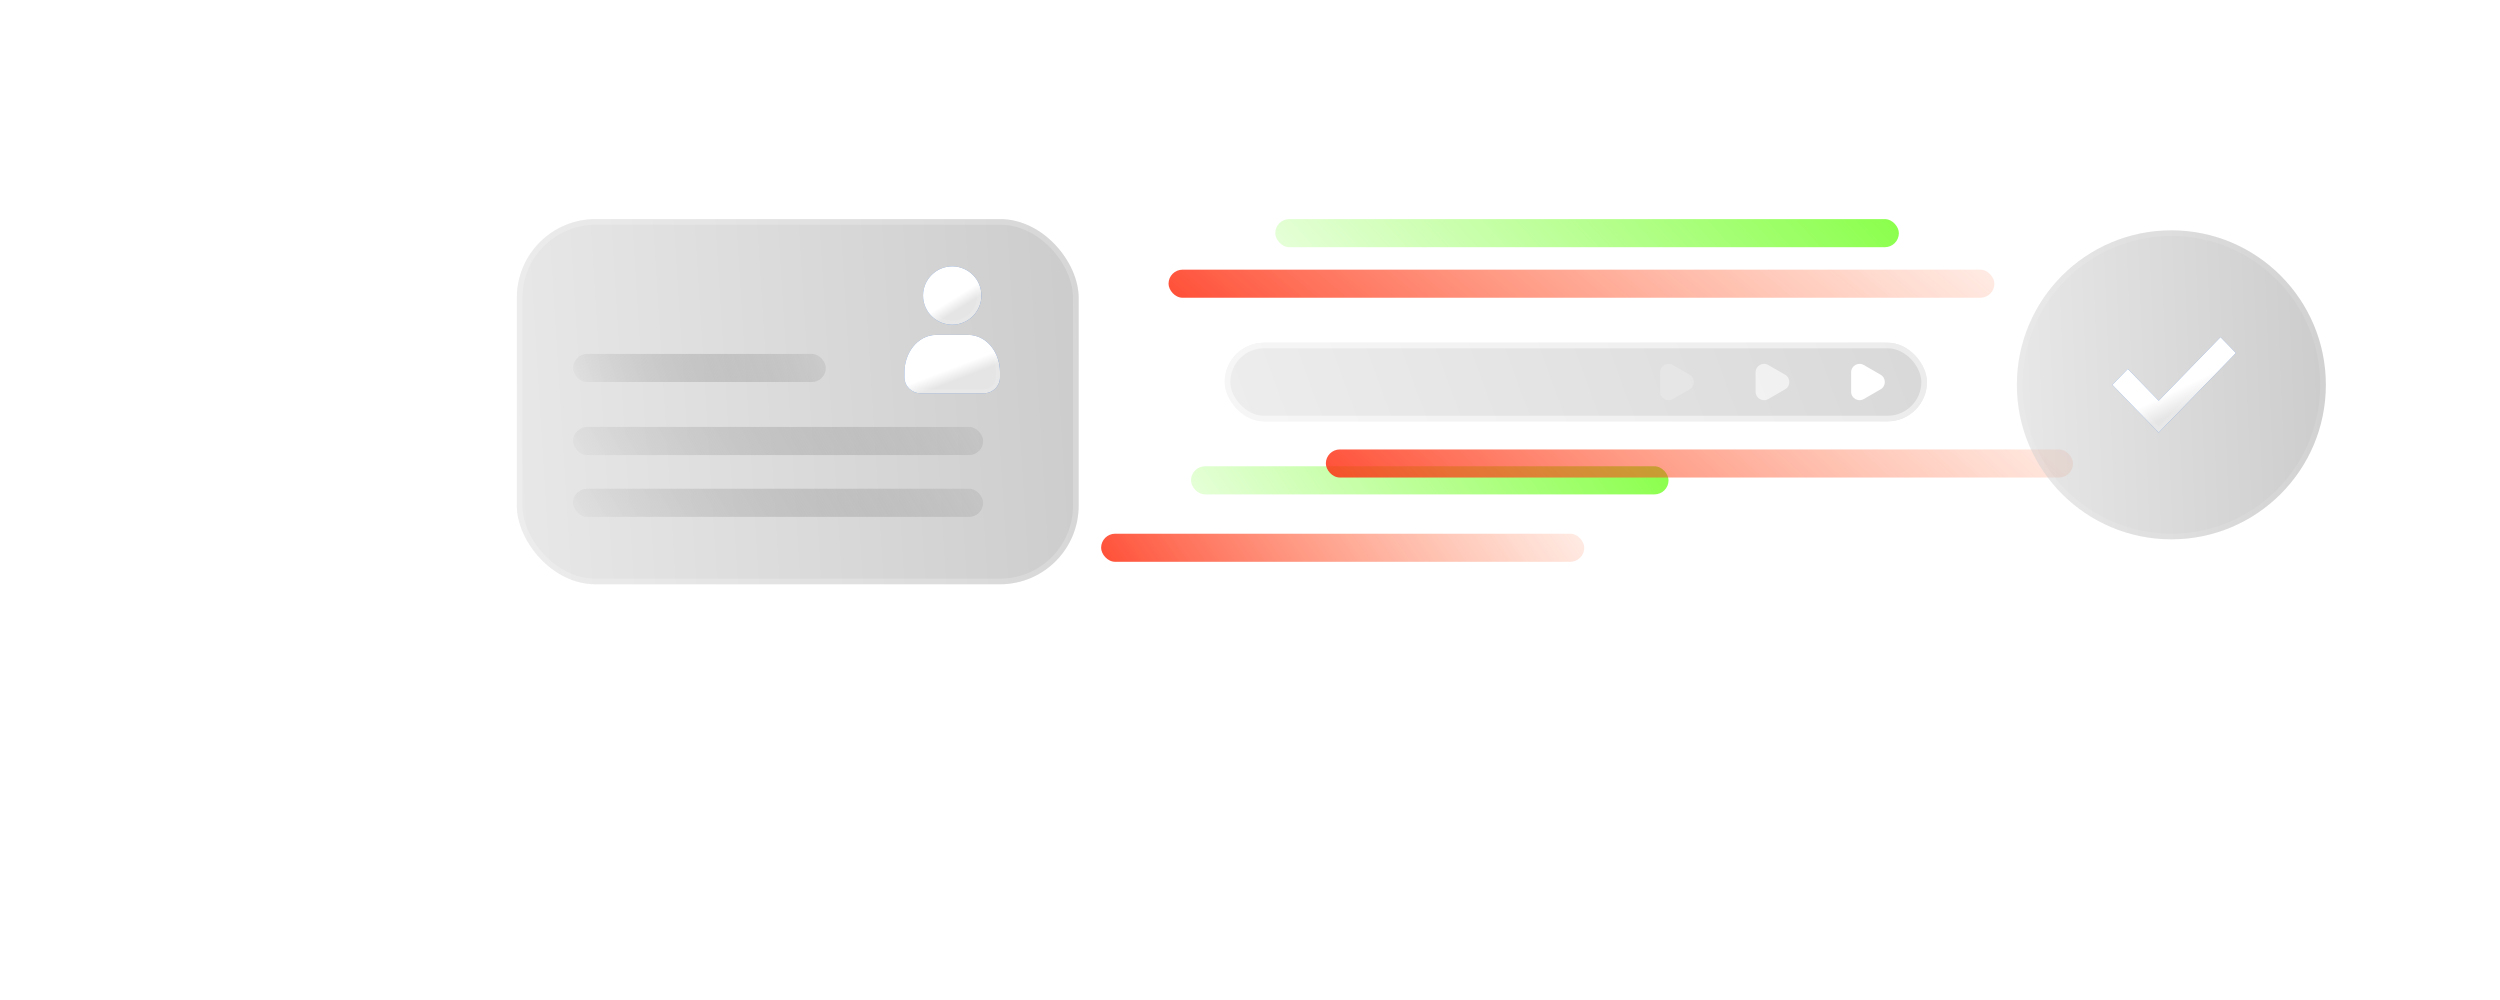 <svg width="445" height="178" viewBox="134 16 445 178" fill="none" xmlns="http://www.w3.org/2000/svg">
<g opacity="0.4" filter="url(#filter0_dddd_433_442)">
<rect x="134" y="16" width="445" height="178" rx="11" fill="#71AEEF" fill-opacity="0.1"/>
<rect x="134" y="16" width="445" height="178" rx="11" fill="url(#paint0_radial_433_442)"/>
<rect x="134.5" y="16.5" width="444" height="177" rx="10.5" stroke="white" stroke-opacity="0.44"/>
<rect x="134.5" y="16.5" width="444" height="177" rx="10.5" stroke="white" stroke-opacity="0.06"/>
<rect x="134.5" y="16.5" width="444" height="177" rx="10.5" stroke="url(#paint1_radial_433_442)" stroke-opacity="0.3"/>
<rect x="134.5" y="16.5" width="444" height="177" rx="10.5" stroke="url(#paint2_radial_433_442)" stroke-opacity="0.4"/>
</g>
<rect x="346" y="99" width="85" height="5" rx="2.5" fill="url(#paint3_linear_433_442)"/>
<rect x="370" y="96" width="133" height="5" rx="2.5" fill="url(#paint4_linear_433_442)"/>
<rect x="330" y="111" width="86" height="5" rx="2.5" fill="url(#paint5_linear_433_442)"/>
<rect x="361" y="55" width="111" height="5" rx="2.5" fill="url(#paint6_linear_433_442)"/>
<rect x="342" y="64" width="147" height="5" rx="2.5" fill="url(#paint7_linear_433_442)"/>
<rect x="352" y="77" width="125" height="14" rx="7" fill="url(#paint8_linear_433_442)" fill-opacity="0.3"/>
<rect x="352.5" y="77.5" width="124" height="13" rx="6.5" stroke="white" stroke-opacity="0.5"/>
<path d="M468.75 82.701C469.75 83.278 469.75 84.722 468.75 85.299L465.75 87.031C464.75 87.608 463.5 86.887 463.5 85.732L463.5 82.268C463.5 81.113 464.75 80.392 465.75 80.969L468.75 82.701Z" fill="white"/>
<path opacity="0.6" d="M451.75 82.701C452.75 83.278 452.75 84.722 451.75 85.299L448.75 87.031C447.75 87.608 446.5 86.887 446.5 85.732L446.5 82.268C446.5 81.113 447.75 80.392 448.75 80.969L451.75 82.701Z" fill="white"/>
<path opacity="0.2" d="M434.75 82.701C435.75 83.278 435.75 84.722 434.75 85.299L431.75 87.031C430.75 87.608 429.5 86.887 429.5 85.732L429.5 82.268C429.5 81.113 430.75 80.392 431.75 80.969L434.75 82.701Z" fill="white"/>
<rect x="226" y="55" width="100" height="65" rx="14" fill="url(#paint9_linear_433_442)" fill-opacity="0.4"/>
<rect x="226.5" y="55.5" width="99" height="64" rx="13.5" stroke="white" stroke-opacity="0.2"/>
<path d="M303.498 63.41C300.639 63.41 298.305 65.747 298.305 68.606C298.305 71.464 300.64 73.799 303.498 73.799C306.356 73.799 308.693 71.463 308.693 68.606C308.693 65.747 306.356 63.41 303.498 63.41Z" fill="url(#paint10_linear_433_442)"/>
<path d="M303.498 63.41C300.639 63.41 298.305 65.747 298.305 68.606C298.305 71.464 300.64 73.799 303.498 73.799C306.356 73.799 308.693 71.463 308.693 68.606C308.693 65.747 306.356 63.41 303.498 63.41Z" fill="url(#paint11_linear_433_442)"/>
<path d="M303.498 63.779C306.152 63.78 308.323 65.951 308.323 68.606C308.323 71.259 306.152 73.429 303.498 73.429C300.845 73.429 298.674 71.26 298.674 68.606C298.674 65.951 300.844 63.779 303.498 63.779Z" stroke="white" stroke-opacity="0.1" stroke-width="0.739"/>
<path d="M300.669 75.612C298.936 75.612 297.469 76.499 296.499 77.745C295.53 78.99 295 80.595 295 82.222V83.17C295 84.724 296.278 86 297.831 86H309.169C310.722 86 312 84.724 312 83.17V82.222C312 80.595 311.47 78.99 310.501 77.745C309.531 76.499 308.062 75.612 306.331 75.612H300.669Z" fill="url(#paint12_linear_433_442)"/>
<path d="M300.669 75.612C298.936 75.612 297.469 76.499 296.499 77.745C295.53 78.99 295 80.595 295 82.222V83.17C295 84.724 296.278 86 297.831 86H309.169C310.722 86 312 84.724 312 83.17V82.222C312 80.595 311.47 78.99 310.501 77.745C309.531 76.499 308.062 75.612 306.331 75.612H300.669Z" fill="url(#paint13_linear_433_442)"/>
<path d="M300.669 75.981H306.331C307.929 75.981 309.297 76.799 310.209 77.972C311.125 79.149 311.631 80.672 311.631 82.222V83.17C311.631 84.519 310.519 85.631 309.169 85.631H297.831C296.481 85.631 295.369 84.519 295.369 83.17V82.222C295.369 80.673 295.875 79.149 296.791 77.972C297.703 76.799 299.07 75.981 300.669 75.981Z" stroke="white" stroke-opacity="0.1" stroke-width="0.739"/>
<rect x="236" y="103" width="73" height="5" rx="2.5" fill="url(#paint14_linear_433_442)"/>
<rect x="236" y="92" width="73" height="5" rx="2.5" fill="url(#paint15_linear_433_442)"/>
<rect x="236" y="79" width="45" height="5" rx="2.5" fill="url(#paint16_linear_433_442)"/>
<path fill-rule="evenodd" clip-rule="evenodd" d="M520.5 112C535.688 112 548 99.688 548 84.5C548 69.312 535.688 57 520.5 57C505.312 57 493 69.312 493 84.5C493 99.688 505.312 112 520.5 112Z" fill="url(#paint17_linear_433_442)" fill-opacity="0.4"/>
<path d="M520.5 57.5C535.412 57.5 547.5 69.588 547.5 84.5C547.5 99.412 535.412 111.5 520.5 111.5C505.588 111.5 493.5 99.412 493.5 84.5C493.5 69.588 505.588 57.5 520.5 57.5Z" stroke="white" stroke-opacity="0.1"/>
<path fill-rule="evenodd" clip-rule="evenodd" d="M512.75 81.667L510 84.5L518.25 93L532 78.833L529.25 76L518.25 87.333L512.75 81.667Z" fill="url(#paint18_linear_433_442)"/>
<path fill-rule="evenodd" clip-rule="evenodd" d="M512.75 81.667L510 84.5L518.25 93L532 78.833L529.25 76L518.25 87.333L512.75 81.667Z" fill="url(#paint19_linear_433_442)"/>
<path d="M531.484 78.833L518.25 92.468L510.516 84.499L512.75 82.197L517.984 87.591L518.25 87.864L518.516 87.591L529.25 76.531L531.484 78.833Z" stroke="white" stroke-opacity="0.1" stroke-width="0.739"/>
<path d="M175.854 159.536V160.516C175.854 161.001 175.915 161.496 176.036 162H174.902C174.79 161.645 174.734 161.165 174.734 160.558V159.704C174.734 158.453 174.067 157.828 172.732 157.828H170.114V162H168.952V152.69H173.292C174.235 152.69 174.944 152.909 175.42 153.348C175.905 153.777 176.148 154.375 176.148 155.14C176.148 155.747 175.98 156.26 175.644 156.68C175.308 157.1 174.874 157.371 174.342 157.492C174.846 157.632 175.224 157.851 175.476 158.15C175.728 158.439 175.854 158.901 175.854 159.536ZM170.114 156.96H173.152C174.337 156.96 174.93 156.386 174.93 155.238C174.93 154.165 174.342 153.628 173.166 153.628H170.114V156.96ZM179.042 157.674V161.062H184.81V162H177.88V152.69H184.768V153.628H179.042V156.75H184.348V157.674H179.042ZM190.382 162.238C188.898 162.238 187.773 161.795 187.008 160.908C186.252 160.012 185.874 158.822 185.874 157.338C185.874 155.863 186.27 154.678 187.064 153.782C187.866 152.886 189.042 152.438 190.592 152.438C193.28 152.438 194.759 153.633 195.03 156.022H193.826C193.704 155.117 193.382 154.454 192.86 154.034C192.346 153.614 191.576 153.404 190.55 153.404C189.374 153.404 188.501 153.731 187.932 154.384C187.372 155.028 187.092 156.013 187.092 157.338C187.092 158.654 187.372 159.639 187.932 160.292C188.492 160.945 189.364 161.272 190.55 161.272C192.463 161.272 193.574 160.273 193.882 158.276H189.682V157.408H195.016V161.986H193.966V159.718C193.742 160.465 193.336 161.071 192.748 161.538C192.169 162.005 191.38 162.238 190.382 162.238ZM201.692 152.69V153.628H199.718V161.062H201.692V162H196.596V161.062H198.57V153.628H196.596V152.69H201.692ZM202.894 158.808H204.028C204.056 160.469 205.031 161.3 206.954 161.3C207.869 161.3 208.513 161.155 208.886 160.866C209.269 160.567 209.46 160.133 209.46 159.564C209.46 159.079 209.325 158.705 209.054 158.444C208.783 158.183 208.354 158.001 207.766 157.898L205.568 157.562C204.765 157.441 204.168 157.179 203.776 156.778C203.393 156.377 203.202 155.826 203.202 155.126C203.202 154.333 203.501 153.689 204.098 153.194C204.705 152.69 205.587 152.438 206.744 152.438C207.92 152.438 208.825 152.709 209.46 153.25C210.095 153.791 210.445 154.529 210.51 155.462H209.39C209.25 154.053 208.363 153.348 206.73 153.348C205.937 153.348 205.344 153.507 204.952 153.824C204.569 154.132 204.378 154.557 204.378 155.098C204.378 155.929 204.845 156.419 205.778 156.568L208.102 156.918C208.951 157.058 209.586 157.329 210.006 157.73C210.426 158.122 210.636 158.682 210.636 159.41C210.636 161.277 209.409 162.21 206.954 162.21C205.535 162.21 204.504 161.897 203.86 161.272C203.216 160.637 202.894 159.816 202.894 158.808ZM211.146 152.69H218.986V153.628H215.654V162.014H214.506V153.628H211.146V152.69ZM221.274 157.674V161.062H227.042V162H220.112V152.69H227V153.628H221.274V156.75H226.58V157.674H221.274ZM235.6 159.536V160.516C235.6 161.001 235.661 161.496 235.782 162H234.648C234.536 161.645 234.48 161.165 234.48 160.558V159.704C234.48 158.453 233.813 157.828 232.478 157.828H229.86V162H228.698V152.69H233.038C233.981 152.69 234.69 152.909 235.166 153.348C235.651 153.777 235.894 154.375 235.894 155.14C235.894 155.747 235.726 156.26 235.39 156.68C235.054 157.1 234.62 157.371 234.088 157.492C234.592 157.632 234.97 157.851 235.222 158.15C235.474 158.439 235.6 158.901 235.6 159.536ZM229.86 156.96H232.898C234.083 156.96 234.676 156.386 234.676 155.238C234.676 154.165 234.088 153.628 232.912 153.628H229.86V156.96ZM249.251 162H248.075L247.165 159.62H242.545L241.635 162H240.473L244.001 152.69H245.723L249.251 162ZM244.855 153.53L242.895 158.682H246.815L244.855 153.53ZM257.267 161.216V152.69H258.415V162H256.469L252.241 154.692C252.008 154.244 251.812 153.838 251.653 153.474V162H250.491V152.69H252.451L256.679 160.012C256.866 160.348 257.062 160.749 257.267 161.216ZM264.212 152.69C265.659 152.69 266.742 153.124 267.46 153.992C268.188 154.851 268.552 155.961 268.552 157.324C268.552 158.696 268.188 159.821 267.46 160.698C266.742 161.566 265.659 162 264.212 162H260.348V152.69H264.212ZM261.51 161.062H264.002C265.197 161.062 266.051 160.749 266.564 160.124C267.078 159.499 267.334 158.565 267.334 157.324C267.334 156.092 267.078 155.168 266.564 154.552C266.06 153.936 265.206 153.628 264.002 153.628H261.51V161.062ZM277.55 159.872L280.168 152.69H281.344L277.984 162H276.304L272.93 152.69H274.148L276.752 159.872C276.911 160.301 277.046 160.712 277.158 161.104C277.242 160.787 277.373 160.376 277.55 159.872ZM283.741 157.674V161.062H289.509V162H282.579V152.69H289.467V153.628H283.741V156.75H289.047V157.674H283.741ZM298.067 159.536V160.516C298.067 161.001 298.128 161.496 298.249 162H297.115C297.003 161.645 296.947 161.165 296.947 160.558V159.704C296.947 158.453 296.28 157.828 294.945 157.828H292.327V162H291.165V152.69H295.505C296.448 152.69 297.157 152.909 297.633 153.348C298.118 153.777 298.361 154.375 298.361 155.14C298.361 155.747 298.193 156.26 297.857 156.68C297.521 157.1 297.087 157.371 296.555 157.492C297.059 157.632 297.437 157.851 297.689 158.15C297.941 158.439 298.067 158.901 298.067 159.536ZM292.327 156.96H295.365C296.55 156.96 297.143 156.386 297.143 155.238C297.143 154.165 296.555 153.628 295.379 153.628H292.327V156.96ZM305.011 152.69V153.628H303.037V161.062H305.011V162H299.915V161.062H301.889V153.628H299.915V152.69H305.011ZM313.57 152.69V153.628H307.858V156.82H313.15V157.744H307.858V162H306.696V152.69H313.57ZM319.14 156.54L321.268 152.69H322.57L319.07 158.738V162H317.908V158.738L314.408 152.69H315.738L317.852 156.54C318.085 156.979 318.3 157.375 318.496 157.73C318.542 157.646 318.64 157.469 318.79 157.198C318.939 156.918 319.056 156.699 319.14 156.54ZM331.226 156.54L333.354 152.69H334.656L331.156 158.738V162H329.994V158.738L326.494 152.69H327.824L329.938 156.54C330.171 156.979 330.386 157.375 330.582 157.73C330.628 157.646 330.726 157.469 330.876 157.198C331.025 156.918 331.142 156.699 331.226 156.54ZM343.017 160.894C342.242 161.79 341.08 162.238 339.531 162.238C337.982 162.238 336.82 161.795 336.045 160.908C335.28 160.012 334.897 158.822 334.897 157.338C334.897 155.873 335.28 154.692 336.045 153.796C336.82 152.891 337.982 152.438 339.531 152.438C340.315 152.438 341.01 152.564 341.617 152.816C342.224 153.059 342.709 153.404 343.073 153.852C343.437 154.3 343.712 154.818 343.899 155.406C344.086 155.994 344.179 156.638 344.179 157.338C344.179 158.813 343.792 159.998 343.017 160.894ZM336.941 154.384C336.39 155.028 336.115 156.013 336.115 157.338C336.115 158.663 336.39 159.653 336.941 160.306C337.492 160.95 338.355 161.272 339.531 161.272C340.707 161.272 341.57 160.95 342.121 160.306C342.681 159.653 342.961 158.663 342.961 157.338C342.961 156.013 342.681 155.028 342.121 154.384C341.57 153.731 340.707 153.404 339.531 153.404C338.355 153.404 337.492 153.731 336.941 154.384ZM345.715 158.668V152.69H346.863V158.528C346.863 159.555 347.073 160.269 347.493 160.67C347.913 161.062 348.581 161.258 349.495 161.258C350.401 161.258 351.063 161.062 351.483 160.67C351.903 160.269 352.113 159.555 352.113 158.528V152.69H353.275V158.668C353.275 161.039 352.015 162.224 349.495 162.224C346.975 162.224 345.715 161.039 345.715 158.668ZM361.819 159.536V160.516C361.819 161.001 361.88 161.496 362.001 162H360.867C360.755 161.645 360.699 161.165 360.699 160.558V159.704C360.699 158.453 360.032 157.828 358.697 157.828H356.079V162H354.917V152.69H359.257C360.2 152.69 360.909 152.909 361.385 153.348C361.87 153.777 362.113 154.375 362.113 155.14C362.113 155.747 361.945 156.26 361.609 156.68C361.273 157.1 360.839 157.371 360.307 157.492C360.811 157.632 361.189 157.851 361.441 158.15C361.693 158.439 361.819 158.901 361.819 159.536ZM356.079 156.96H359.117C360.302 156.96 360.895 156.386 360.895 155.238C360.895 154.165 360.307 153.628 359.131 153.628H356.079V156.96ZM375.47 162H374.294L373.384 159.62H368.764L367.854 162H366.692L370.22 152.69H371.942L375.47 162ZM371.074 153.53L369.114 158.682H373.034L371.074 153.53ZM380.615 162.238C379.075 162.238 377.913 161.795 377.129 160.908C376.355 160.012 375.967 158.822 375.967 157.338C375.967 155.863 376.359 154.678 377.143 153.782C377.937 152.886 379.103 152.438 380.643 152.438C383.331 152.438 384.797 153.679 385.039 156.162H383.863C383.667 154.323 382.585 153.404 380.615 153.404C378.329 153.404 377.185 154.715 377.185 157.338C377.185 159.961 378.319 161.272 380.587 161.272C381.623 161.272 382.417 161.015 382.967 160.502C383.518 159.989 383.826 159.251 383.891 158.29H385.081C384.997 159.531 384.591 160.502 383.863 161.202C383.135 161.893 382.053 162.238 380.615 162.238ZM390.869 162.238C389.329 162.238 388.167 161.795 387.383 160.908C386.609 160.012 386.221 158.822 386.221 157.338C386.221 155.863 386.613 154.678 387.397 153.782C388.191 152.886 389.357 152.438 390.897 152.438C393.585 152.438 395.051 153.679 395.293 156.162H394.117C393.921 154.323 392.839 153.404 390.869 153.404C388.583 153.404 387.439 154.715 387.439 157.338C387.439 159.961 388.573 161.272 390.841 161.272C391.877 161.272 392.671 161.015 393.221 160.502C393.772 159.989 394.08 159.251 394.145 158.29H395.335C395.251 159.531 394.845 160.502 394.117 161.202C393.389 161.893 392.307 162.238 390.869 162.238ZM404.595 160.894C403.82 161.79 402.658 162.238 401.109 162.238C399.56 162.238 398.398 161.795 397.623 160.908C396.858 160.012 396.475 158.822 396.475 157.338C396.475 155.873 396.858 154.692 397.623 153.796C398.398 152.891 399.56 152.438 401.109 152.438C401.893 152.438 402.588 152.564 403.195 152.816C403.802 153.059 404.287 153.404 404.651 153.852C405.015 154.3 405.29 154.818 405.477 155.406C405.664 155.994 405.757 156.638 405.757 157.338C405.757 158.813 405.37 159.998 404.595 160.894ZM398.519 154.384C397.968 155.028 397.693 156.013 397.693 157.338C397.693 158.663 397.968 159.653 398.519 160.306C399.07 160.95 399.933 161.272 401.109 161.272C402.285 161.272 403.148 160.95 403.699 160.306C404.259 159.653 404.539 158.663 404.539 157.338C404.539 156.013 404.259 155.028 403.699 154.384C403.148 153.731 402.285 153.404 401.109 153.404C399.933 153.404 399.07 153.731 398.519 154.384ZM407.293 158.668V152.69H408.441V158.528C408.441 159.555 408.651 160.269 409.071 160.67C409.491 161.062 410.159 161.258 411.073 161.258C411.979 161.258 412.641 161.062 413.061 160.67C413.481 160.269 413.691 159.555 413.691 158.528V152.69H414.853V158.668C414.853 161.039 413.593 162.224 411.073 162.224C408.553 162.224 407.293 161.039 407.293 158.668ZM423.271 161.216V152.69H424.419V162H422.473L418.245 154.692C418.012 154.244 417.816 153.838 417.657 153.474V162H416.495V152.69H418.455L422.683 160.012C422.87 160.348 423.066 160.749 423.271 161.216ZM425.698 152.69H433.538V153.628H430.206V162.014H429.058V153.628H425.698V152.69Z" fill="white"/>
<defs>
<filter id="filter0_dddd_433_442" x="0" y="0" width="621" height="481" filterUnits="userSpaceOnUse" color-interpolation-filters="sRGB">
<feFlood flood-opacity="0" result="BackgroundImageFix"/>
<feColorMatrix in="SourceAlpha" type="matrix" values="0 0 0 0 0 0 0 0 0 0 0 0 0 0 0 0 0 0 127 0" result="hardAlpha"/>
<feOffset dx="-3" dy="13"/>
<feGaussianBlur stdDeviation="14.5"/>
<feColorMatrix type="matrix" values="0 0 0 0 0 0 0 0 0 0 0 0 0 0 0 0 0 0 0.1 0"/>
<feBlend mode="normal" in2="BackgroundImageFix" result="effect1_dropShadow_433_442"/>
<feColorMatrix in="SourceAlpha" type="matrix" values="0 0 0 0 0 0 0 0 0 0 0 0 0 0 0 0 0 0 127 0" result="hardAlpha"/>
<feOffset dx="-13" dy="51"/>
<feGaussianBlur stdDeviation="26"/>
<feColorMatrix type="matrix" values="0 0 0 0 0 0 0 0 0 0 0 0 0 0 0 0 0 0 0.09 0"/>
<feBlend mode="normal" in2="effect1_dropShadow_433_442" result="effect2_dropShadow_433_442"/>
<feColorMatrix in="SourceAlpha" type="matrix" values="0 0 0 0 0 0 0 0 0 0 0 0 0 0 0 0 0 0 127 0" result="hardAlpha"/>
<feOffset dx="-28" dy="114"/>
<feGaussianBlur stdDeviation="35"/>
<feColorMatrix type="matrix" values="0 0 0 0 0 0 0 0 0 0 0 0 0 0 0 0 0 0 0.05 0"/>
<feBlend mode="normal" in2="effect2_dropShadow_433_442" result="effect3_dropShadow_433_442"/>
<feColorMatrix in="SourceAlpha" type="matrix" values="0 0 0 0 0 0 0 0 0 0 0 0 0 0 0 0 0 0 127 0" result="hardAlpha"/>
<feOffset dx="-50" dy="203"/>
<feGaussianBlur stdDeviation="42"/>
<feColorMatrix type="matrix" values="0 0 0 0 0 0 0 0 0 0 0 0 0 0 0 0 0 0 0.01 0"/>
<feBlend mode="normal" in2="effect3_dropShadow_433_442" result="effect4_dropShadow_433_442"/>
<feBlend mode="normal" in="SourceGraphic" in2="effect4_dropShadow_433_442" result="shape"/>
</filter>
<radialGradient id="paint0_radial_433_442" cx="0" cy="0" r="1" gradientTransform="matrix(204.5 -709.673 491.533 289.742 229.5 655.869)" gradientUnits="userSpaceOnUse">
<stop stop-color="#60AFFF"/>
<stop offset="1" stop-color="#80EAFF" stop-opacity="0"/>
</radialGradient>
<radialGradient id="paint1_radial_433_442" cx="0" cy="0" r="1" gradientUnits="userSpaceOnUse" gradientTransform="translate(356.5 16) rotate(90) scale(97.862 209.928)">
<stop stop-color="white"/>
<stop offset="1" stop-color="white" stop-opacity="0"/>
</radialGradient>
<radialGradient id="paint2_radial_433_442" cx="0" cy="0" r="1" gradientUnits="userSpaceOnUse" gradientTransform="translate(134 29.164) scale(133.817 11.416)">
<stop stop-color="#1AED87"/>
<stop offset="1" stop-color="#1AED87" stop-opacity="0"/>
</radialGradient>
<linearGradient id="paint3_linear_433_442" x1="323.784" y1="106.75" x2="410.593" y2="46.643" gradientUnits="userSpaceOnUse">
<stop stop-color="#7AFF32" stop-opacity="0"/>
<stop offset="1" stop-color="#7AFF32"/>
</linearGradient>
<linearGradient id="paint4_linear_433_442" x1="335.239" y1="103.75" x2="427.682" y2="3.596" gradientUnits="userSpaceOnUse">
<stop stop-color="#FF1500"/>
<stop offset="1" stop-color="#FF6F32" stop-opacity="0"/>
</linearGradient>
<linearGradient id="paint5_linear_433_442" x1="307.523" y1="118.75" x2="394.685" y2="57.688" gradientUnits="userSpaceOnUse">
<stop stop-color="#FF1500"/>
<stop offset="1" stop-color="#FF6F32" stop-opacity="0"/>
</linearGradient>
<linearGradient id="paint6_linear_433_442" x1="331.989" y1="62.75" x2="424.26" y2="-20.682" gradientUnits="userSpaceOnUse">
<stop stop-color="#7AFF32" stop-opacity="0"/>
<stop offset="1" stop-color="#7AFF32"/>
</linearGradient>
<linearGradient id="paint7_linear_433_442" x1="303.58" y1="71.75" x2="394.834" y2="-37.523" gradientUnits="userSpaceOnUse">
<stop stop-color="#FF1500"/>
<stop offset="1" stop-color="#FF6F32" stop-opacity="0"/>
</linearGradient>
<linearGradient id="paint8_linear_433_442" x1="319.33" y1="98.7" x2="486.134" y2="38.04" gradientUnits="userSpaceOnUse">
<stop stop-color="#D9D9D9"/>
<stop offset="1" stop-color="#737373"/>
</linearGradient>
<linearGradient id="paint9_linear_433_442" x1="199.864" y1="155.75" x2="350.364" y2="146.319" gradientUnits="userSpaceOnUse">
<stop stop-color="#D9D9D9"/>
<stop offset="1" stop-color="#737373"/>
</linearGradient>
<linearGradient id="paint10_linear_433_442" x1="311.947" y1="55.633" x2="291.408" y2="85.541" gradientUnits="userSpaceOnUse">
<stop stop-color="#3B5EA5"/>
<stop offset="1" stop-color="#68A9FF"/>
</linearGradient>
<linearGradient id="paint11_linear_433_442" x1="306.205" y1="67.59" x2="307.312" y2="69.37" gradientUnits="userSpaceOnUse">
<stop stop-color="white"/>
<stop offset="1" stop-color="#E5E5E5"/>
</linearGradient>
<linearGradient id="paint12_linear_433_442" x1="317.325" y1="67.836" x2="301.622" y2="105.257" gradientUnits="userSpaceOnUse">
<stop stop-color="#3B5EA5"/>
<stop offset="1" stop-color="#68A9FF"/>
</linearGradient>
<linearGradient id="paint13_linear_433_442" x1="307.928" y1="79.792" x2="308.748" y2="81.949" gradientUnits="userSpaceOnUse">
<stop stop-color="white"/>
<stop offset="1" stop-color="#E5E5E5"/>
</linearGradient>
<linearGradient id="paint14_linear_433_442" x1="216.92" y1="110.75" x2="298.404" y2="62.296" gradientUnits="userSpaceOnUse">
<stop stop-color="white"/>
<stop offset="1" stop-color="#5A5A5A" stop-opacity="0"/>
</linearGradient>
<linearGradient id="paint15_linear_433_442" x1="216.92" y1="99.75" x2="298.404" y2="51.296" gradientUnits="userSpaceOnUse">
<stop stop-color="white"/>
<stop offset="1" stop-color="#5A5A5A" stop-opacity="0"/>
</linearGradient>
<linearGradient id="paint16_linear_433_442" x1="224.239" y1="86.75" x2="284.176" y2="64.779" gradientUnits="userSpaceOnUse">
<stop stop-color="white"/>
<stop offset="1" stop-color="#5A5A5A" stop-opacity="0"/>
</linearGradient>
<linearGradient id="paint17_linear_433_442" x1="478.625" y1="142.25" x2="561.588" y2="138.871" gradientUnits="userSpaceOnUse">
<stop stop-color="#D9D9D9"/>
<stop offset="1" stop-color="#737373"/>
</linearGradient>
<linearGradient id="paint18_linear_433_442" x1="538.891" y1="63.273" x2="509.069" y2="119.472" gradientUnits="userSpaceOnUse">
<stop stop-color="#3B5EA5"/>
<stop offset="1" stop-color="#68A9FF"/>
</linearGradient>
<linearGradient id="paint19_linear_433_442" x1="526.731" y1="82.84" x2="528.308" y2="86.122" gradientUnits="userSpaceOnUse">
<stop stop-color="white"/>
<stop offset="1" stop-color="#E5E5E5"/>
</linearGradient>
</defs>
</svg>
